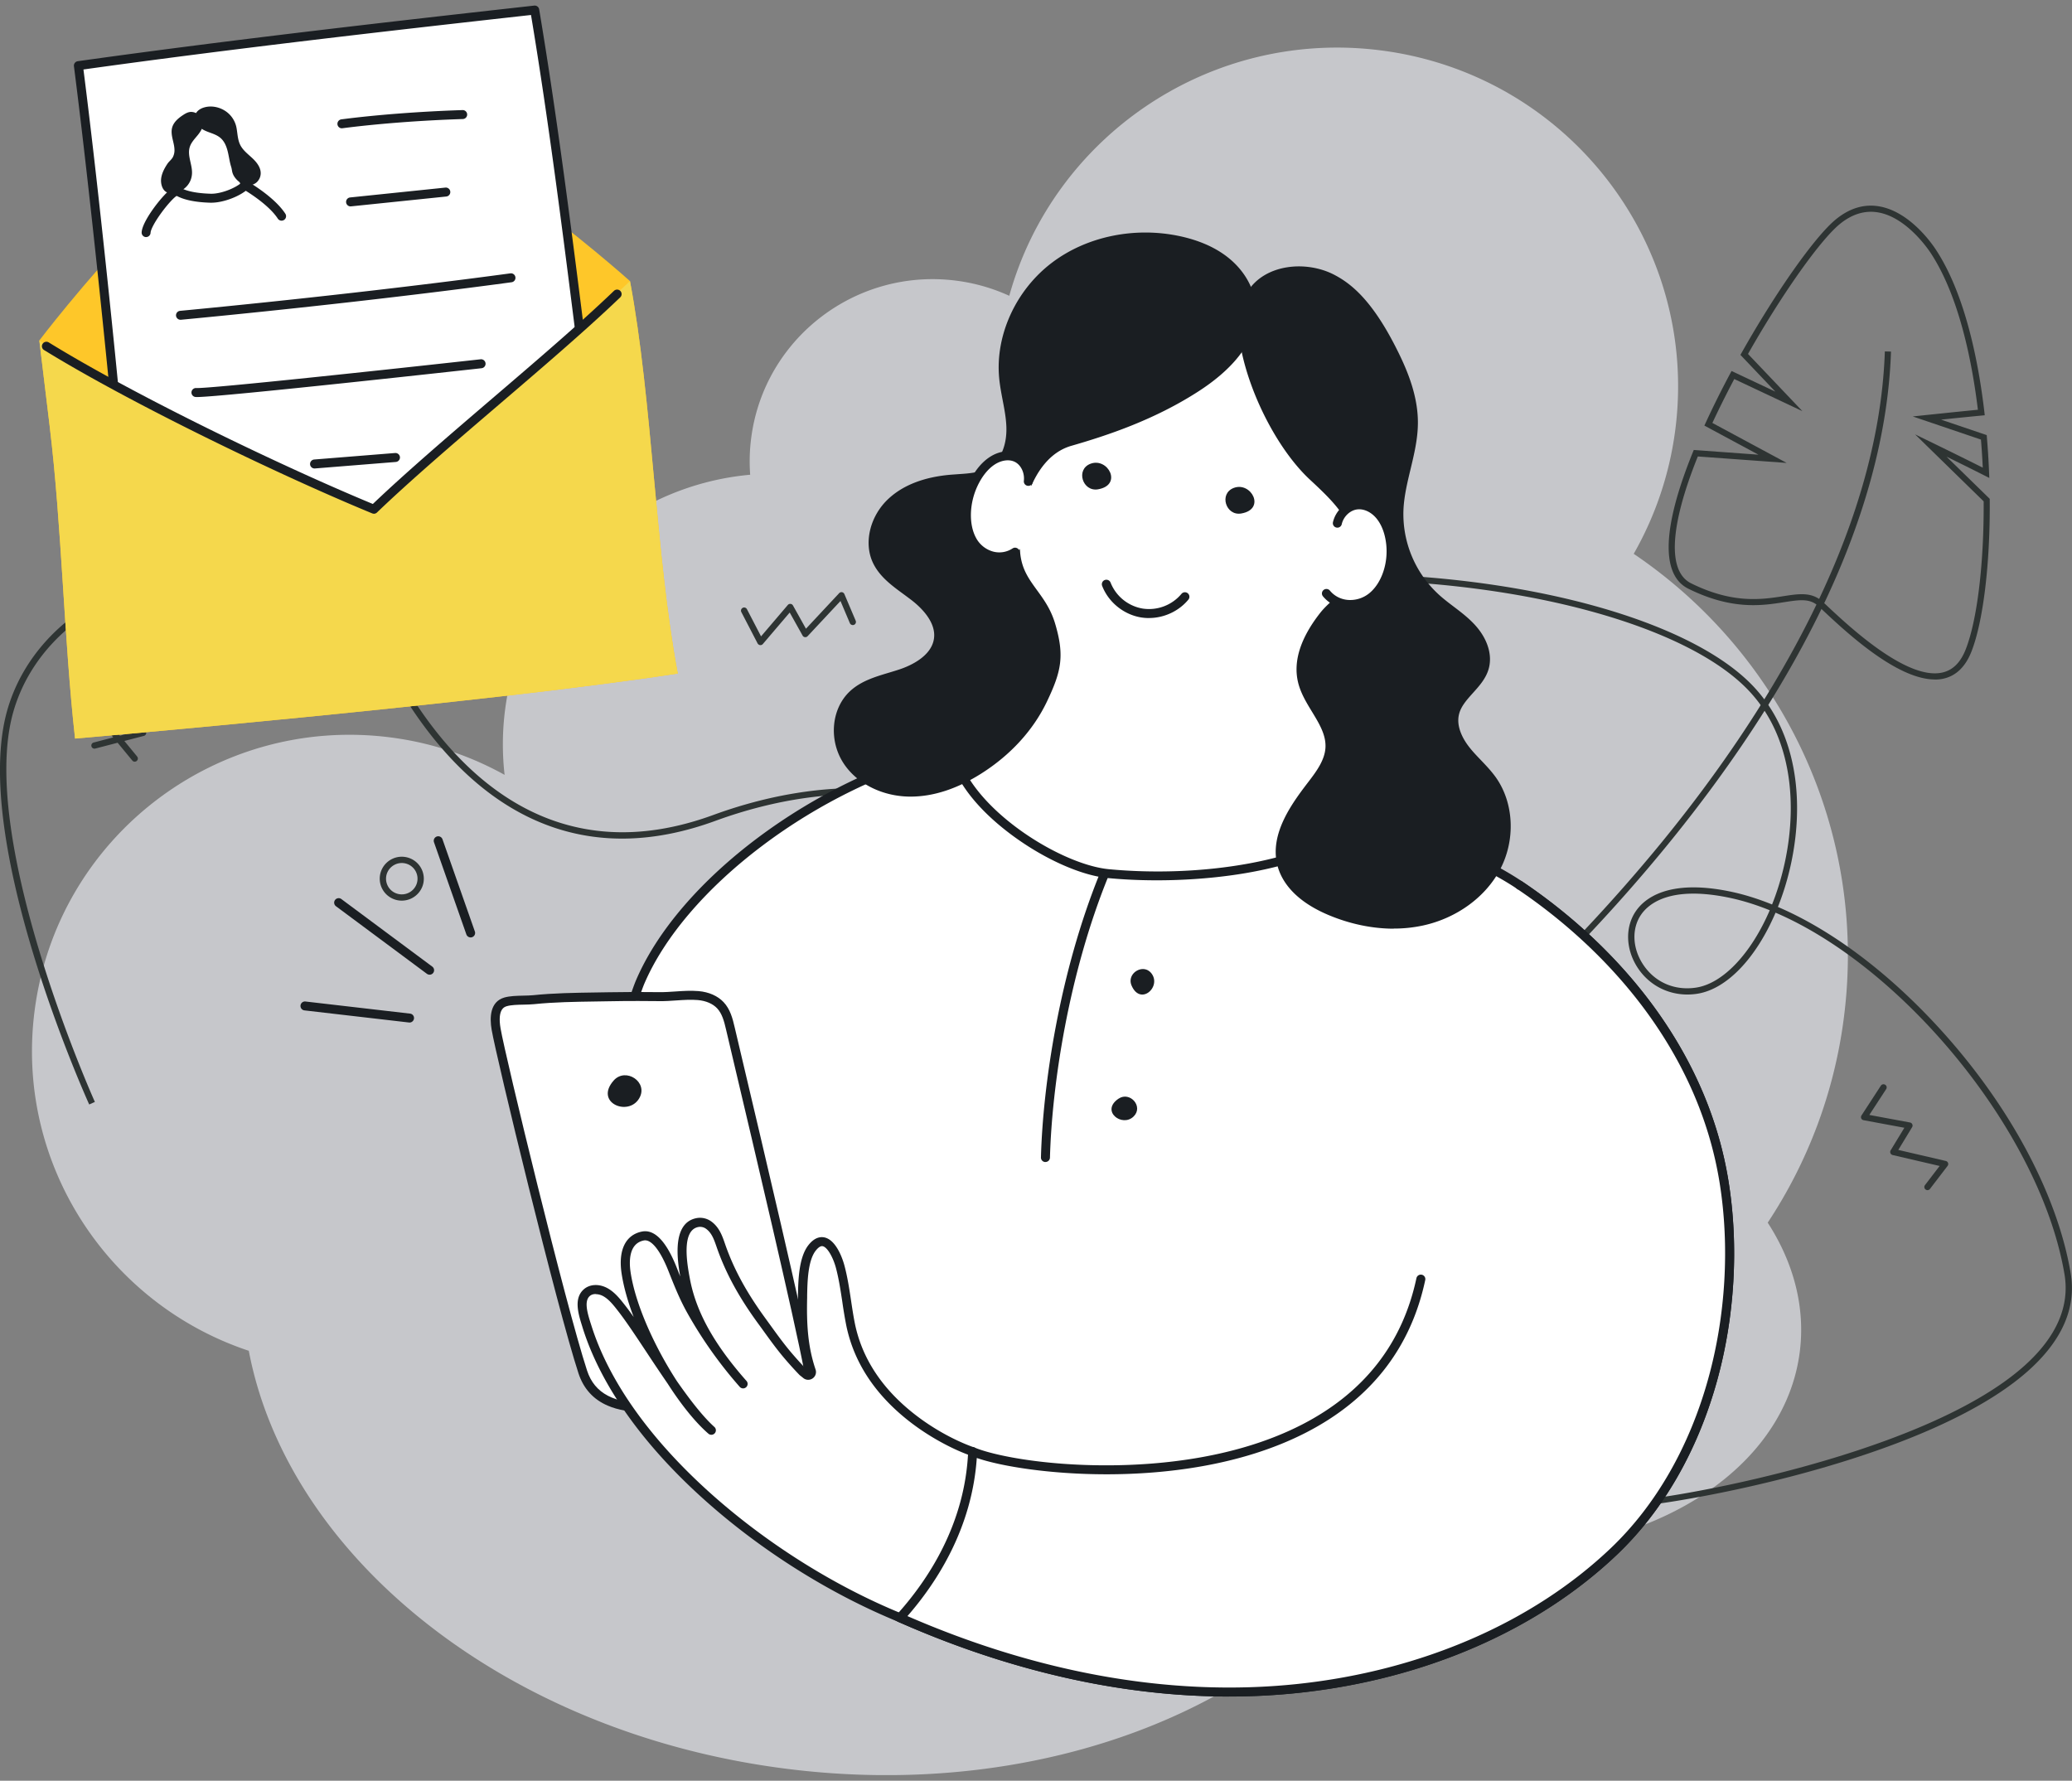 <svg width="185" height="159" fill="none" xmlns="http://www.w3.org/2000/svg"><rect width="100%" height="100%" fill="#808080" stroke="none"/><g clip-path="url(#clip0_273_4940)"><path opacity=".7" d="M164.615 90.99c2.217-16.805-5.557-32.625-18.748-41.539a30.113 30.113 0 003.702-10.995c2.185-16.573-9.542-31.77-26.197-33.946-15.219-1.99-29.28 7.59-33.259 21.902a16.337 16.337 0 00-4.707-1.347c-8.947-1.168-17.156 5.103-18.33 14.006a16.255 16.255 0 00-.096 3.319c-11.068.996-20.368 9.494-21.874 20.92a24.125 24.125 0 00-.052 5.878 28.372 28.372 0 00-10.128-3.336C19.39 63.822 5.141 74.71 3.1 90.169c-1.799 13.625 6.49 26.249 19.114 30.444 3.471 18.291 22.733 34.022 47.725 37.286 23.334 3.048 44.658-5.687 53.978-20.51a42.25 42.25 0 004.255.783c16.407 2.144 30.962-5.642 32.513-17.394.531-4.044-.542-8.03-2.853-11.607a43.028 43.028 0 006.783-18.177v-.003z" fill="#E4E6EB"/><path d="M7.964 98.619C7.532 97.66-2.604 75.009.636 63.464 2.4 57.186 8.18 52.45 15.367 51.399c8.313-1.212 16.307 2.832 21.387 10.824 4.8 7.55 13.364 15.508 26.922 10.55 5.483-2.007 10.957-2.76 15.836-2.251 1.174-3.048 3.516-6.588 7.708-10.615 6.099-5.858 19.162-9.092 34.947-8.648 14.995.419 28.314 4.178 33.936 9.576 5.142 4.938 5.031 12.82 3.208 18.552-.176.55-.366 1.082-.57 1.594 4.838 2.072 9.97 5.927 14.604 11.044 6.161 6.803 10.364 14.7 11.538 21.668.518 3.082-.77 6.02-3.826 8.735-9.784 8.679-34.899 12.48-36.226 12.102l.156-.54c1.354.358 26.425-3.577 35.838-12.109 2.801-2.539 3.982-5.264 3.505-8.095-2.117-12.583-14.317-27.372-25.799-32.293-1.737 4.065-4.358 6.831-6.993 7.24-2.162.337-4.22-.584-5.367-2.398-1.032-1.633-1.074-3.595-.103-4.993.773-1.12 2.876-2.838 8.239-1.773 1.268.25 2.58.653 3.913 1.192.2-.498.383-1.013.552-1.546 1.772-5.57 1.896-13.219-3.063-17.981-5.525-5.306-18.696-9.003-33.559-9.419-15.64-.44-28.552 2.735-34.543 8.49-4.068 3.908-6.35 7.334-7.508 10.282 2.431.306 4.704.934 6.745 1.883 3.515 1.632 5.936 4.058 7.003 7.006 1.067 2.955.256 5.367-2.224 6.618-3.022 1.526-8.025.808-10.377-2.663-1.33-1.959-4.123-6.078-1.937-12.37-4.756-.47-10.09.278-15.444 2.237-5.46 1.996-10.128 1.955-14.082.7-6.12-1.94-10.526-6.785-13.506-11.476-4.959-7.8-12.746-11.751-20.83-10.57-6.969 1.018-12.57 5.595-14.273 11.663-3.187 11.35 7.194 34.543 7.297 34.777l-.514.23.007-.003zm71.939-27.493c-2.166 6.123.531 10.102 1.816 11.992 2.19 3.227 6.845 3.894 9.655 2.474 2.197-1.11 2.908-3.27 1.948-5.927-1.012-2.807-3.332-5.12-6.713-6.69-2.024-.942-4.286-1.557-6.71-1.852l.004.003zm76.421 9.542a19.335 19.335 0 00-2.124-.55c-5.048-1.003-6.968.537-7.666 1.54-.843 1.216-.798 2.934.117 4.378 1.043 1.649 2.836 2.45 4.804 2.144 2.403-.375 4.904-3.058 6.558-6.903a24.167 24.167 0 00-1.686-.609h-.003z" fill="#2E3433"/><path d="M67.809 57.588a.298.298 0 01-.166-.137l-1.46-2.814a.282.282 0 01.5-.258l1.268 2.443 2.39-2.804a.282.282 0 01.46.045l1.159 2.075 2.966-3.175a.285.285 0 01.256-.086c.093.018.172.08.21.169l1.009 2.378a.28.28 0 01-.149.367.286.286 0 01-.37-.147l-.839-1.98-2.935 3.14a.274.274 0 01-.238.087.27.27 0 01-.21-.141l-1.15-2.058-2.4 2.814a.279.279 0 01-.246.096c-.017 0-.038-.007-.055-.01v-.004zm98.356 42.223a.3.3 0 01.038-.21l1.73-2.659a.281.281 0 01.391-.082.278.278 0 01.083.388l-1.503 2.305 3.633.674c.09.017.166.076.204.162a.272.272 0 01-.017.257l-1.233 2.031 4.241.986a.279.279 0 01.158.443l-1.571 2.052a.278.278 0 01-.394.051.274.274 0 01-.051-.391l1.308-1.708-4.195-.976a.293.293 0 01-.197-.165.285.285 0 01.017-.254l1.226-2.017-3.647-.677a.282.282 0 01-.207-.165.243.243 0 01-.017-.052l.003.007zm-50.58-32.062a1.959 1.959 0 01-1.278-2.464 1.972 1.972 0 012.476-1.272 1.96 1.96 0 011.278 2.464 1.97 1.97 0 01-2.473 1.272h-.003zm1.025-3.2a1.41 1.41 0 00-1.768.908 1.4 1.4 0 00.912 1.759 1.41 1.41 0 001.768-.907 1.4 1.4 0 00-.912-1.76zM35.276 80.325a1.959 1.959 0 01-1.278-2.464 1.97 1.97 0 012.473-1.271 1.962 1.962 0 011.278 2.463 1.973 1.973 0 01-2.476 1.272h.003zm1.026-3.2a1.41 1.41 0 00-1.768.908 1.4 1.4 0 00.911 1.76 1.41 1.41 0 001.768-.908 1.4 1.4 0 00-.911-1.76zM12.246 67.55l-1.143-1.389 1.744-.453a.275.275 0 00.2-.34.277.277 0 00-.341-.2l-1.996.52L9.4 64.1a.282.282 0 00-.434.357l1.143 1.388-1.744.454a.275.275 0 00-.2.34.275.275 0 00.186.196.265.265 0 00.155.003l1.996-.518 1.31 1.587a.282.282 0 00.13.09.274.274 0 00.263-.052.278.278 0 00.038-.395h.003zm135.328 40.466l-1.143-1.388 1.744-.453a.275.275 0 00.2-.341.276.276 0 00-.341-.199l-1.996.519-1.309-1.587a.28.28 0 00-.397-.038.278.278 0 00-.038.395l1.143 1.388-1.744.454a.274.274 0 00-.2.34.275.275 0 00.341.199l1.996-.519 1.309 1.588a.288.288 0 00.131.089.274.274 0 00.263-.051.279.279 0 00.038-.396h.003zM92.87 97.68a.298.298 0 01-.166-.137l-1.461-2.815a.282.282 0 01.5-.258l1.268 2.444 2.39-2.804a.282.282 0 01.46.045l1.16 2.075 2.966-3.175a.285.285 0 01.255-.086c.093.017.173.08.211.169l1.008 2.377a.281.281 0 01-.148.368.287.287 0 01-.37-.148l-.839-1.979-2.935 3.14a.274.274 0 01-.239.087.27.27 0 01-.21-.141l-1.15-2.058-2.4 2.814a.28.28 0 01-.245.096c-.018 0-.038-.007-.056-.01v-.004zm36.944-2.755l-.349-.423c.093-.076 9.552-7.828 19.021-19.442 8.726-10.703 19.241-26.97 19.804-43.683l.549.017c-.248 7.453-2.462 15.435-6.571 23.72-3.284 6.618-7.777 13.449-13.361 20.297-9.504 11.655-18.997 19.435-19.093 19.514z" fill="#2E3433"/><path d="M172.751 60.67c-3.398 0-7.928-4.243-9.952-6.137-.169-.158-.318-.299-.442-.412-.77-.708-1.685-.567-3.074-.35-1.958.306-4.641.721-8.529-1.2-2.483-1.226-2.345-5.45.4-12.208l.076-.186 5.778.423-4.831-2.598.107-.233a83.324 83.324 0 012.196-4.412l.124-.23 3.909 1.841-3.118-3.281.1-.176c3.087-5.473 6.541-10.37 8.399-11.906 1.219-1.003 2.514-1.405 3.85-1.185 2.963.48 5.063 3.804 5.149 3.944 2.611 4.014 3.774 10.065 4.285 14.436l.032.278-.28.027c-1.323.128-2.677.265-3.616.365l4.072 1.381.013.179c.087 1.024.156 2.092.197 3.178l.021.467-.418-.21a309.649 309.649 0 00-3.401-1.69l3.857 3.766v.114c.045 5.652-.58 10.834-1.63 13.517-.532 1.354-1.367 2.169-2.49 2.423a3.517 3.517 0 01-.787.082l.003-.007zm-10.021-6.95c.124.116.276.253.445.415 1.938 1.814 7.083 6.628 10.243 5.917.946-.213 1.633-.897 2.099-2.086 1.019-2.604 1.63-7.656 1.596-13.201l-6.123-5.98 1.523.74c.024.013 2.362 1.147 4.52 2.233a68.319 68.319 0 00-.162-2.508l-6.092-2.066 1.237-.13c.024 0 2.303-.244 4.582-.467-.521-4.289-1.668-10.082-4.171-13.93-.024-.038-2.058-3.258-4.776-3.698-1.174-.189-2.321.169-3.409 1.069-1.764 1.457-5.186 6.309-8.17 11.576l4.855 5.106-6.081-2.866a86.383 86.383 0 00-1.955 3.921l6.634 3.57-7.935-.577c-2.514 6.254-2.725 10.274-.594 11.329 3.733 1.845 6.312 1.443 8.201 1.151 1.433-.223 2.566-.399 3.533.488v-.007z" fill="#2E3433"/><path d="M122.358 73.274c-4.278-9.013-1.909-19.507-2.23-29.472-.152-4.7-2.217-9.758-5.522-13.12-3.174-3.222-8.371-4.04-12.625-2.473-4.255 1.567-7.532 5.237-9.19 9.436-2.03 5.143-2.434 10.827-3.035 16.321-.601 5.495-1.782 11.418-6.447 14.418 3.784 6.728 10.114 11.783 17.798 12.8 7.683 1.017 15.833-2.399 21.251-7.914v.004z" fill="#fff"/><path d="M103.834 81.765a21.36 21.36 0 01-2.783-.179c-7.404-.976-14-5.714-18.096-12.999a.402.402 0 01.132-.532c4.461-2.873 5.65-8.488 6.264-14.126.069-.633.135-1.268.204-1.904.51-4.876 1.04-9.92 2.856-14.521 1.792-4.543 5.314-8.154 9.424-9.666a13.33 13.33 0 016.93-.577c2.418.447 4.535 1.536 6.123 3.147 3.322 3.375 5.48 8.501 5.639 13.387.094 2.887-.041 5.86-.169 8.728-.314 7.01-.639 14.257 2.362 20.583a.395.395 0 01-.076.45 28.217 28.217 0 01-9.918 6.498c-2.942 1.133-5.967 1.71-8.892 1.71zm-19.991-13.25c3.982 6.88 10.273 11.346 17.315 12.274 3.615.477 7.518-.035 11.278-1.484a27.418 27.418 0 009.438-6.113c-2.959-6.443-2.635-13.693-2.321-20.706.128-2.86.263-5.811.17-8.67-.152-4.69-2.224-9.618-5.408-12.85-1.471-1.496-3.44-2.506-5.695-2.922a12.562 12.562 0 00-6.506.54c-3.895 1.433-7.241 4.876-8.954 9.209-1.778 4.501-2.3 9.49-2.808 14.311a327.69 327.69 0 01-.203 1.907c-.625 5.704-1.827 11.394-6.313 14.5l.007.004z" fill="#1A1E22"/><path d="M57.128 87.75c3.688-8.728 15.585-17.844 27.906-20.847.96 5.292 9.3 10.666 13.938 11.106 6.941.66 17.805-.175 23.309-5.013 0 0 8.633 2.838 13.396 6.04 9.172 6.172 16.486 15.439 18.264 26.513 1.82 11.35-1.298 24.844-9.818 32.963-7.542 7.189-17.902 11.147-28.179 12.247-12.183 1.305-24.47-1.385-35.586-6.309 0 0-16.213-7.927-22.595-23.572-7.127-17.48-.642-33.124-.642-33.124l.007-.004z" fill="#fff"/><path d="M109.753 151.484c-3.951 0-7.991-.385-12.073-1.152-5.79-1.089-11.675-2.944-17.48-5.518l-.014-.007c-.042-.021-4.151-2.048-8.982-5.968-4.462-3.622-10.48-9.653-13.81-17.813-3.712-9.109-3.691-17.707-3.018-23.314.729-6.082 2.314-9.952 2.38-10.113 3.819-9.037 15.933-18.098 28.182-21.084a.405.405 0 01.314.052.403.403 0 01.176.264c.932 5.14 9.124 10.357 13.578 10.78 7.822.745 17.971-.489 23.006-4.918a.4.4 0 01.394-.079c.356.117 8.74 2.89 13.495 6.089 4.759 3.199 8.91 7.181 12.008 11.518 3.404 4.762 5.566 9.896 6.426 15.263.929 5.78.56 12.123-1.039 17.861-1.73 6.209-4.804 11.552-8.896 15.452-7.097 6.766-17.187 11.154-28.414 12.357-2.048.22-4.13.33-6.24.33h.007zm-29.218-7.398c5.75 2.546 11.568 4.381 17.297 5.46 6.185 1.161 12.266 1.436 18.075.814 11.047-1.182 20.972-5.494 27.944-12.14 3.985-3.8 6.986-9.016 8.675-15.088 1.567-5.632 1.93-11.855 1.022-17.521-.843-5.243-2.956-10.267-6.289-14.926-3.042-4.258-7.124-8.171-11.803-11.319-4.248-2.855-11.717-5.457-13.081-5.92-2.525 2.137-6.368 3.694-11.137 4.511-3.864.66-8.347.825-12.3.447-2.404-.23-5.681-1.69-8.551-3.81-3.999-2.96-5.263-5.65-5.653-7.206-5.733 1.46-11.627 4.33-16.645 8.109-5.056 3.804-8.813 8.212-10.588 12.404-.045.107-1.62 4.004-2.327 9.93-.656 5.509-.674 13.955 2.97 22.892 3.26 7.996 9.172 13.92 13.554 17.48 4.676 3.797 8.654 5.79 8.837 5.879v.004z" fill="#1A1E22"/><path d="M72.232 122.558a6.454 6.454 0 00-.049-.265c-1.032-5.563-6.464-28.241-6.972-30.447-.172-.746-.37-1.526-.894-2.086-.5-.536-1.243-.8-1.979-.866-1.14-.1-2.317.11-3.464.096-1.509-.02-3.018-.017-4.527.01-2.241.042-4.49.032-6.72.262-.729.075-1.813-.01-2.497.196-1.05.312-.99 1.56-.839 2.429.453 2.646 5.857 24.85 7.74 30.619.894 2.739 3.466 3.241 5.977 3.186 2.655-.059 5.294-.365 7.928-.681 1.292-.154 5.923.107 6.303-1.477.076-.32.045-.65-.007-.976z" fill="#fff"/><path d="M57.677 126.094c-1.392 0-2.514-.193-3.419-.585-1.285-.553-2.162-1.525-2.607-2.882-1.944-5.959-7.318-28.135-7.753-30.675-.19-1.106-.148-2.501 1.122-2.88.49-.144 1.109-.157 1.71-.171.314-.007.614-.014.86-.038 1.844-.192 3.719-.216 5.532-.244.407-.007.815-.01 1.222-.02 1.51-.028 3.036-.031 4.538-.01.466.006.957-.028 1.43-.06.673-.047 1.37-.092 2.061-.033.922.079 1.717.433 2.238.99.577.614.798 1.425.991 2.267.093.405.36 1.526.725 3.075 1.616 6.835 5.405 22.84 6.25 27.39.018.089.035.182.05.271.054.333.096.732 0 1.134-.37 1.55-3.333 1.649-5.495 1.722-.48.017-.895.03-1.15.061-2.448.292-5.221.626-7.97.684-.118 0-.232.004-.342.004h.007zm-.763-36.715c-.85 0-1.703.006-2.552.024l-1.226.02c-1.796.028-3.654.052-5.46.24-.28.028-.594.035-.929.042-.545.01-1.112.024-1.495.138-.21.061-.853.254-.56 1.975.432 2.533 5.785 24.624 7.725 30.561.67 2.052 2.445 2.979 5.588 2.911 2.71-.059 5.463-.389 7.89-.677.287-.035.719-.048 1.22-.066 1.464-.048 4.51-.151 4.738-1.106.062-.265.027-.56-.014-.818-.014-.086-.031-.172-.045-.254-.84-4.529-4.624-20.521-6.24-27.352-.366-1.55-.632-2.67-.725-3.078-.176-.763-.356-1.43-.798-1.904-.387-.412-.995-.674-1.72-.739-.628-.055-1.264-.01-1.934.034-.49.035-.994.07-1.498.062-.65-.01-1.306-.013-1.962-.013h-.003z" fill="#1A1E22"/><path d="M54.79 96.481c1.075-1.216 3.133.145 2.283 1.588-.977 1.663-4.023.385-2.282-1.588z" fill="#1A1E22"/><path d="M71.973 122.73c.228.189.56-.042.463-.32-.712-2.106-.829-4.161-.777-6.563.027-1.278.03-3.374.856-4.426 1.233-1.566 2.21.574 2.507 1.684.45 1.68.58 3.422.922 5.123 1.516 7.519 9.314 10.869 10.902 11.381 0 0 1.7 2.103.584 9.016-.446 2.77-3.598 5.897-4.828 6.735l-2.24-.914c-11.745-4.797-24.578-15.191-27.962-26.022-.321-1.027-.756-2.316-.028-2.986.456-.416 1.17-.357 1.72-.038.549.323.97.856 1.378 1.375 2.113 2.704 5.394 8.559 8.036 10.927-2.915-2.519-6.904-9.278-7.611-14.064-.194-1.303-.056-2.962 1.491-3.278 1.306-.268 2.286 2.027 2.67 2.996.497 1.264.987 2.491 1.66 3.694a37.56 37.56 0 004.421 6.278c.066.079.135.154.204.23-2.373-2.687-4.493-5.763-5.156-9.36-.235-1.282-.87-4.66 1.074-5.041.356-.069.729.017 1.022.234.646.474.867 1.206 1.112 1.907.843 2.412 2.103 4.556 3.602 6.614.746 1.024 1.46 2.055 2.279 3.027a28.98 28.98 0 001.381 1.533s.135.103.318.251v.007z" fill="#fff"/><path d="M82.603 145.759a.399.399 0 01-.152-.031l-2.242-.914c-6.077-2.481-12.197-6.326-17.232-10.821-5.563-4.965-9.354-10.308-10.96-15.452l-.031-.103c-.346-1.103-.777-2.478.117-3.295.546-.502 1.43-.536 2.196-.086.625.364 1.085.955 1.492 1.474.249.316.511.677.788 1.065-.519-1.354-.898-2.684-1.081-3.897-.308-2.072.352-3.432 1.81-3.731 1.132-.23 2.185.859 3.124 3.244.1.254.2.512.304.769-.273-1.525-.739-4.783 1.444-5.212.462-.09.953.02 1.336.302.705.515.974 1.289 1.209 1.969l.045.13c.756 2.158 1.882 4.227 3.546 6.512l.453.625c.573.794 1.167 1.615 1.806 2.378.438.519.887 1.021 1.34 1.491l.017.014c-.677-2.192-.732-4.347-.687-6.353v-.196c.03-1.34.072-3.364.939-4.467.546-.694 1.07-.756 1.412-.687 1.133.23 1.7 2.134 1.8 2.515.276 1.031.435 2.089.59 3.117.1.67.204 1.364.338 2.034.626 3.096 2.4 5.814 5.28 8.081 2.698 2.124 5.246 2.962 5.353 2.997a.385.385 0 01.19.13c.073.093 1.8 2.323.667 9.329-.49 3.048-3.885 6.244-4.997 7a.427.427 0 01-.228.069h.014zM53.18 115.545c-.2 0-.39.055-.535.189-.518.474-.173 1.58.107 2.467l.035.106c1.564 5.003 5.273 10.223 10.73 15.095 4.968 4.436 11.008 8.23 17 10.676l2.034.828c1.291-.962 4.078-3.824 4.486-6.343.555-3.443.386-5.628.148-6.858-.197-1.017-.477-1.56-.594-1.76-1.084-.374-3.319-1.391-5.47-3.085-3.032-2.388-4.907-5.268-5.57-8.553a40.857 40.857 0 01-.345-2.072c-.152-1.003-.308-2.041-.57-3.027-.235-.883-.743-1.845-1.185-1.934-.217-.045-.455.189-.618.395-.7.893-.742 2.759-.766 3.993v.199c-.056 2.357.051 4.353.752 6.425a.69.69 0 01-.266.794.692.692 0 01-.835-.038c-.173-.144-.304-.24-.304-.244a.406.406 0 01-.045-.041 32.377 32.377 0 01-1.399-1.553c-.66-.783-1.26-1.618-1.844-2.426a60.9 60.9 0 00-.452-.622c-1.713-2.347-2.873-4.481-3.657-6.717l-.045-.131c-.218-.625-.421-1.216-.925-1.584a.898.898 0 00-.705-.162c-1.54.303-.974 3.385-.76 4.546l.007.031c.466 2.546 1.72 5.055 3.913 7.8.307.385.625.767.95 1.138.065.075.13.151.2.226a.401.401 0 11-.604.53 38.371 38.371 0 01-4.669-6.577c-.705-1.254-1.202-2.519-1.686-3.742-.742-1.883-1.55-2.886-2.213-2.752-1.347.274-1.316 1.889-1.178 2.828.442 2.965 2.197 6.748 4.14 9.738 1.144 1.639 2.304 3.15 3.343 4.085a.4.4 0 01.032.564.404.404 0 01-.567.037c-1.136-.982-2.427-2.58-3.626-4.453a178.842 178.842 0 01-1.868-2.78c-.953-1.439-1.854-2.804-2.593-3.748-.38-.488-.774-.99-1.264-1.275a1.439 1.439 0 00-.708-.203l-.01-.01z" fill="#1A1E22"/><path d="M135.68 79.032c9.172 6.172 16.486 15.439 18.264 26.513 1.82 11.35-1.298 24.844-9.818 32.963-7.542 7.189-17.901 11.147-28.178 12.247-12.184 1.305-24.47-1.385-35.587-6.309 2.628-3.148 6.182-7.536 6.486-14.837 5.352 2.305 35.613 5.281 40.016-15.401l8.817-35.176z" fill="#fff"/><path d="M109.753 151.484c-3.951 0-7.991-.385-12.073-1.152-5.79-1.089-11.675-2.944-17.48-5.518a.405.405 0 01-.232-.282.396.396 0 01.093-.35c2.76-3.051 6.11-8.058 6.382-14.587a.414.414 0 01.187-.323.41.41 0 01.373-.027c1.516.653 5.963 1.618 11.98 1.594 4.678-.017 11.471-.663 17.259-3.635 5.546-2.849 8.985-7.247 10.225-13.075a.403.403 0 01.477-.309.4.4 0 01.31.474c-1.291 6.072-4.872 10.656-10.643 13.621-5.929 3.048-12.856 3.708-17.625 3.725h-.204c-4.97 0-9.383-.701-11.569-1.457-.424 6.209-3.498 11.03-6.191 14.119 5.587 2.433 11.237 4.196 16.8 5.24 6.185 1.162 12.266 1.436 18.074.815 11.051-1.183 20.972-5.495 27.944-12.14 3.986-3.801 6.986-9.017 8.675-15.088 1.568-5.632 1.931-11.855 1.022-17.521-.842-5.244-2.956-10.267-6.288-14.927-3.042-4.257-7.124-8.17-11.803-11.318a.4.4 0 11.452-.663c4.759 3.199 8.909 7.181 12.007 11.517 3.405 4.763 5.567 9.896 6.427 15.264.929 5.779.559 12.122-1.04 17.861-1.73 6.209-4.803 11.552-8.896 15.452-7.096 6.766-17.187 11.154-28.413 12.356-2.048.22-4.13.33-6.24.33l.01.004zm-7.169-96.298c-.228 0-.452-.017-.677-.051-1.561-.248-2.935-1.354-3.501-2.825a.402.402 0 01.231-.519.405.405 0 01.522.23 3.757 3.757 0 002.876 2.32 3.776 3.776 0 003.457-1.32.402.402 0 01.625.505c-.853 1.045-2.183 1.657-3.529 1.657l-.004.003z" fill="#1A1E22"/><path d="M106.843 34.573c2.528-1.642 5.073-4.075 4.897-7.072-.093-1.6-1.001-3.089-2.245-4.11-1.243-1.02-2.797-1.614-4.375-1.934-3.757-.766-7.863 0-10.92 2.299-3.059 2.302-4.941 6.164-4.585 9.965.138 1.46.583 2.883.642 4.35.059 1.464-.37 3.075-1.582 3.907-1.05.721-2.417.7-3.688.804-1.937.158-3.923.711-5.352 2.02-1.43 1.31-2.155 3.505-1.337 5.258.653 1.401 2.083 2.24 3.312 3.185 1.23.945 2.407 2.316 2.183 3.842-.228 1.553-1.796 2.535-3.288 3.04-1.492.505-3.143.798-4.303 1.856-1.606 1.464-1.727 4.14-.535 5.958 1.191 1.818 3.436 2.78 5.615 2.787 2.179.007 4.289-.835 6.13-2 2.424-1.536 4.485-3.687 5.715-6.27 1.23-2.585 1.52-3.89.711-6.636-.825-2.8-2.904-3.58-3.15-6.487-.269-3.179.978-8.797 4.86-9.914 4.016-1.158 7.776-2.563 11.302-4.852l-.007.004z" fill="#1A1E22"/><path d="M81.307 71.13h-.035c-2.476-.01-4.755-1.148-5.95-2.97-1.364-2.078-1.098-4.92.601-6.47.97-.886 2.228-1.26 3.443-1.625.332-.1.677-.203 1.002-.313.828-.281 2.786-1.11 3.021-2.721.218-1.491-1.177-2.814-2.03-3.467-.221-.168-.453-.34-.677-.505-1.07-.783-2.176-1.591-2.752-2.831-.836-1.794-.235-4.2 1.43-5.722 1.325-1.216 3.207-1.93 5.59-2.123l.57-.041c1.043-.07 2.12-.141 2.925-.694.946-.65 1.471-1.98 1.409-3.564-.031-.783-.176-1.55-.332-2.36-.12-.64-.248-1.3-.31-1.97-.36-3.83 1.502-7.882 4.744-10.321 3.056-2.3 7.259-3.186 11.244-2.375 1.848.378 3.381 1.055 4.552 2.02 1.422 1.169 2.293 2.774 2.389 4.399.194 3.292-2.655 5.859-5.079 7.432l-.221-.337.221.337c-3.958 2.57-8.178 3.969-11.41 4.9-2.027.584-3.143 2.467-3.723 3.945-.797 2.03-.96 4.199-.846 5.55.128 1.497.763 2.367 1.495 3.377.615.845 1.254 1.718 1.64 3.034.837 2.842.55 4.22-.735 6.917-1.212 2.546-3.239 4.773-5.864 6.436-2.158 1.367-4.282 2.061-6.312 2.061zm20.951-49.563c-2.86 0-5.65.873-7.818 2.505-3.025 2.274-4.762 6.044-4.427 9.607.058.629.18 1.271.3 1.893.152.804.31 1.633.345 2.478.073 1.859-.583 3.45-1.754 4.254-.987.677-2.175.756-3.325.835-.187.014-.373.024-.556.041-2.2.179-3.92.825-5.115 1.917-1.212 1.11-2.027 3.114-1.243 4.797.49 1.052 1.468 1.766 2.5 2.522.228.169.466.34.69.516 2.194 1.687 2.48 3.226 2.335 4.216-.124.849-.749 2.412-3.556 3.364-.342.117-.691.22-1.03.323-1.18.354-2.296.687-3.132 1.45-1.395 1.271-1.605 3.714-.47 5.443 1.05 1.598 3.07 2.597 5.28 2.604h.032c1.875 0 3.854-.653 5.88-1.938 2.498-1.584 4.421-3.694 5.567-6.102 1.206-2.533 1.458-3.739.691-6.35-.349-1.182-.943-2-1.52-2.79-.738-1.01-1.498-2.059-1.647-3.78-.155-1.838.187-4.103.898-5.91.93-2.36 2.397-3.89 4.251-4.423 6.054-1.745 9.165-3.484 11.196-4.8 2.245-1.457 4.886-3.807 4.714-6.714-.083-1.402-.846-2.797-2.1-3.824-1.07-.88-2.483-1.502-4.203-1.852a13.849 13.849 0 00-2.78-.279l-.003-.003z" fill="#1A1E22"/><path d="M121.957 49.812c.601 2.044-2.441 3.474-3.76 5.154-1.32 1.68-2.407 3.804-1.907 5.876.508 2.106 2.576 3.773 2.456 5.938-.066 1.202-.815 2.247-1.547 3.206-1.624 2.12-3.426 4.624-2.749 7.205.528 2.014 2.445 3.36 4.375 4.165 2.566 1.072 5.453 1.498 8.171.9 2.717-.598 5.238-2.285 6.554-4.725 1.316-2.44 1.288-5.621-.318-7.882-.69-.973-1.623-1.746-2.358-2.684-.736-.938-1.278-2.15-.978-3.302.404-1.567 2.186-2.47 2.639-4.02.376-1.282-.28-2.663-1.199-3.64-.918-.971-2.092-1.67-3.09-2.566-2.235-2.01-3.492-5.048-3.326-8.04.142-2.581 1.278-5.051 1.285-7.636.007-2.398-.957-4.686-2.062-6.817-1.24-2.391-2.79-4.79-5.183-6.04-2.393-1.251-5.816-.908-7.238 1.38-.912 1.468-.819 3.334-.467 5.021.805 3.824 3.126 8.587 5.995 11.246 2.715 2.52 3.668 3.677 4.718 7.264l-.011-.003z" fill="#1A1E22"/><path d="M124.45 82.922c-1.895 0-3.881-.405-5.784-1.199-3.198-1.333-4.272-3.147-4.607-4.432-.756-2.883 1.396-5.69 2.818-7.55.739-.965 1.406-1.92 1.468-2.986.062-1.123-.549-2.13-1.198-3.198-.501-.822-1.016-1.67-1.247-2.626-.452-1.876.214-3.965 1.982-6.216.442-.56 1.057-1.089 1.651-1.6 1.222-1.052 2.379-2.045 2.041-3.197-1.043-3.56-1.982-4.649-4.607-7.081-2.711-2.512-5.221-7.227-6.112-11.46-.473-2.254-.304-3.993.514-5.312 1.568-2.522 5.28-2.825 7.767-1.526 1.364.715 3.204 2.065 5.356 6.213 1.046 2.017 2.113 4.426 2.106 7.003-.003 1.422-.338 2.807-.659 4.15-.277 1.148-.56 2.334-.625 3.505a9.752 9.752 0 003.194 7.721c.401.361.846.701 1.278 1.028.628.477 1.274.969 1.833 1.563 1.181 1.25 1.665 2.752 1.292 4.024-.249.852-.832 1.501-1.399 2.13-.542.605-1.056 1.175-1.236 1.876-.304 1.179.435 2.357.905 2.955.318.41.691.798 1.05 1.172.455.478.925.97 1.322 1.526 1.641 2.309 1.779 5.645.346 8.302-1.313 2.436-3.865 4.277-6.824 4.927a12.25 12.25 0 01-2.628.278l.003.01zm-8.495-58.341c-1.557 0-3.084.594-3.902 1.907-.708 1.137-.843 2.683-.414 4.728.86 4.089 3.273 8.624 5.874 11.036 2.693 2.499 3.733 3.705 4.827 7.443.484 1.646-.987 2.91-2.286 4.027-.59.509-1.15.986-1.543 1.488-1.105 1.409-2.321 3.512-1.834 5.536.2.831.684 1.625 1.15 2.395.684 1.123 1.388 2.285 1.312 3.656-.072 1.292-.846 2.402-1.63 3.426-1.757 2.295-3.287 4.549-2.68 6.862.291 1.11 1.247 2.69 4.141 3.896 2.656 1.107 5.47 1.42 7.929.88 2.731-.602 5.083-2.292 6.285-4.526 1.291-2.395 1.174-5.394-.294-7.463-.362-.508-.791-.962-1.246-1.436a17.201 17.201 0 01-1.102-1.23c-.559-.715-1.44-2.138-1.05-3.65.232-.89.832-1.56 1.416-2.212.528-.588 1.029-1.145 1.226-1.822.29-.996-.124-2.209-1.105-3.25-.515-.547-1.109-.997-1.737-1.474a22.577 22.577 0 01-1.33-1.069 10.562 10.562 0 01-3.456-8.36c.069-1.244.362-2.467.645-3.65.325-1.356.632-2.638.636-3.964.007-2.406-1.015-4.705-2.017-6.636-1.143-2.202-2.631-4.621-5.014-5.869a6.152 6.152 0 00-2.808-.673l.007.003zm-22.613 79.178h-.01a.401.401 0 01-.39-.413c.172-6.439 1.647-16.493 5.273-25.4a.403.403 0 01.746.303c-3.585 8.807-5.042 18.751-5.215 25.118a.402.402 0 01-.4.388l-.004.004zm7.691-15.762c-.477-1.117 1.112-2.058 1.82-1.02.811 1.195-1.043 2.831-1.82 1.02z" fill="#1A1E22"/><path d="M110.824 45.85c-1.375.237-2.014-1.776-.663-2.285 1.554-.584 2.893 1.904.663 2.285zm-12.791-2.158c-1.375.233-2.014-1.777-.663-2.285 1.554-.584 2.893 1.903.663 2.285zM99.872 98.1c1.012-.68 2.245.697 1.35 1.584-1.025 1.02-2.99-.482-1.35-1.585z" fill="#1A1E22"/><path d="M119.412 46.715c.203-.883.949-1.536 1.733-1.629.784-.093 1.568.32 2.1.983s.825 1.553.925 2.457c.197 1.738-.362 3.645-1.588 4.697-1.226 1.051-3.112 1.027-4.148-.237 0 0-1.125-.76-.725-3.33.37-2.381 1.706-2.944 1.706-2.944l-.003.003z" fill="#fff"/><path d="M120.562 54.378a2.72 2.72 0 01-.29-.014 3.13 3.13 0 01-2.152-1.12.4.4 0 01.056-.563.405.405 0 01.566.055c.394.48.963.776 1.599.831a2.7 2.7 0 001.975-.646c1.06-.907 1.644-2.656 1.45-4.35-.072-.636-.276-1.543-.842-2.25-.47-.588-1.136-.908-1.737-.836-.646.076-1.23.633-1.388 1.32a.401.401 0 01-.484.299.399.399 0 01-.3-.481c.238-1.02 1.091-1.818 2.079-1.935.891-.106 1.809.316 2.462 1.13.687.856.929 1.921 1.012 2.66.221 1.976-.456 3.959-1.727 5.044a3.531 3.531 0 01-2.279.85v.006z" fill="#1A1E22"/><path d="M91.814 42.98c.107-.91-.353-1.769-1.033-2.102-.677-.334-1.526-.182-2.224.285-.698.467-1.26 1.23-1.65 2.065-.754 1.608-.874 3.611-.111 5 .763 1.391 2.476 1.958 3.833 1.072 0 0 1.27-.375 1.758-2.966.449-2.398-.573-3.357-.573-3.357v.004z" fill="#fff"/><path d="M89.227 50.128c-.239 0-.48-.031-.722-.09a3.28 3.28 0 01-2.062-1.618c-.79-1.44-.75-3.543.1-5.36.318-.684.888-1.622 1.79-2.227.866-.58 1.847-.697 2.627-.313.86.423 1.375 1.457 1.254 2.509a.398.398 0 01-.446.35.397.397 0 01-.352-.443c.083-.711-.26-1.426-.812-1.697-.51-.251-1.208-.152-1.82.257-.59.395-1.112 1.055-1.509 1.9-.735 1.57-.784 3.437-.124 4.64a2.47 2.47 0 001.55 1.222 2.152 2.152 0 001.71-.291.403.403 0 01.556.116.398.398 0 01-.117.553 2.956 2.956 0 01-1.623.492zM36.566 91.299h-.048l-9.32-1.079a.4.4 0 11.093-.794l9.32 1.08c.22.023.38.223.352.442a.403.403 0 01-.4.354l.003-.003zm1.792-4.268a.422.422 0 01-.241-.079l-8.119-6.033a.4.4 0 01-.083-.56.404.404 0 01.563-.083l8.119 6.034a.4.4 0 01-.239.721zm3.662-3.329a.403.403 0 01-.38-.268l-2.891-8.23a.401.401 0 01.76-.261l2.89 8.23a.398.398 0 01-.249.508.46.46 0 01-.13.025v-.004z" fill="#1A1E22"/><path d="M4.44 38.088l-.928-7.69S19.069 9.894 28.172 8.822c8.792-1.038 28.079 16.28 28.079 16.28 2.01 10.697 2.255 24.339 4.264 35.035-17.176 2.656-53.812 5.81-53.812 5.81-.998-8.985-1.178-18.884-2.262-27.86z" fill="#FEC729"/><path d="M11.528 44.478C9.812 33.675 8.576 18.127 7.008 5.863 20.268 4.001 34.43 2.38 47.743.901c2.03 12.082 3.626 25.747 5.187 37.897a30.74 30.74 0 01-3.671 3.557c-9.552 7.848-23.213 10.487-35.037 3.81a34.67 34.67 0 01-2.694-1.687z" fill="#fff"/><path d="M52.877 38.799a.399.399 0 01-.397-.35 3566.55 3566.55 0 01-.919-7.248c-1.253-9.964-2.548-20.259-4.15-29.863-12.306 1.371-26.485 2.983-39.96 4.866 1.537 12.084 3.08 27.96 3.095 28.12a.402.402 0 01-.801.076c-.018-.161-1.593-16.37-3.143-28.488a.4.4 0 01.342-.447C20.685 3.537 35.185 1.895 47.697.5a.402.402 0 01.442.333c1.633 9.724 2.95 20.17 4.22 30.269.3 2.391.611 4.865.919 7.243a.4.4 0 01-.35.447h-.051v.007z" fill="#1A1E22"/><path d="M30.527 11.457a.399.399 0 01-.397-.35.405.405 0 01.349-.45c3.146-.41 7.09-.708 10.82-.828a.4.4 0 11.024.8c-3.706.117-7.619.416-10.74.821h-.052l-.004.007zM17.573 35.449h-.069a.401.401 0 11.031-.8c1.326.044 17.174-1.66 25.372-2.568a.403.403 0 01.445.354.402.402 0 01-.355.444c-.96.106-23.234 2.573-25.417 2.573l-.006-.003zm13.73-17.019a.401.401 0 01-.041-.8l8.485-.878a.401.401 0 11.083.797l-8.485.877h-.042v.003zm-3.218 23.4a.401.401 0 01-.4-.368.406.406 0 01.37-.433l7.22-.58a.407.407 0 01.435.367.406.406 0 01-.37.433l-7.22.58h-.035zM16.117 28.552a.403.403 0 01-.4-.36.401.401 0 01.362-.437c10.118-.962 21.145-2.216 29.488-3.347a.4.4 0 01.452.344.398.398 0 01-.345.45c-8.357 1.134-19.39 2.388-29.522 3.35h-.038.003z" fill="#1A1E22"/><path d="M13.046 20.77c.025-.856 1.907-3.278 2.539-3.625.939-.516.37-3.371.497-4.42.128-1.047.967-2.205 2.11-2.322 1.026-.107 2.023.718 2.403 1.598.38.88.916 3.116 1.306 4.542 0 0 2.296 1.306 3.239 2.76L13.043 20.77h.003z" fill="#fff"/><path d="M13.047 21.171h-.01a.403.403 0 01-.39-.412c.03-1.055 2.047-3.584 2.745-3.965.435-.237.352-1.787.304-2.711-.031-.564-.055-1.052-.014-1.406.145-1.202 1.112-2.532 2.47-2.673 1.26-.13 2.389.852 2.814 1.838.293.684.652 2.055 1.001 3.381l.28 1.059c.535.323 2.376 1.488 3.232 2.804a.4.4 0 01-.12.553.403.403 0 01-.557-.12c-.877-1.35-3.077-2.615-3.1-2.63a.413.413 0 01-.19-.24c-.1-.367-.211-.783-.325-1.223-.325-1.237-.691-2.639-.964-3.268-.31-.721-1.16-1.443-1.992-1.357-.947.096-1.648 1.1-1.755 1.972-.034.282-.01.76.018 1.265.072 1.395.155 2.976-.719 3.453-.217.12-.787.715-1.367 1.509-.656.9-.957 1.54-.964 1.78a.402.402 0 01-.4.388l.003.003z" fill="#1A1E22"/><path d="M18.87 18.1h-.077c-1.198-.032-2.783-.228-3.508-.977a.4.4 0 01.01-.567.405.405 0 01.57.01c.414.427 1.488.691 2.952.733.867.024 2.207-.478 2.815-1.049a.405.405 0 01.57.018.4.4 0 01-.018.567c-.742.697-2.237 1.264-3.311 1.264h-.004z" fill="#1A1E22"/><path d="M23.033 16.151a1.09 1.09 0 00.242-.612c.038-.543-.331-1.027-.725-1.398-.397-.375-.853-.708-1.098-1.196-.225-.447-.239-.965-.322-1.457a2.31 2.31 0 00-1.098-1.632c-.524-.313-1.174-.433-1.76-.275-.287.076-.564.224-.733.464-.287.416-.045 1.003.297 1.316.577.526 1.45.485 1.996 1.1.411.467.521 1.116.639 1.725.045.247.1.494.176.732.059.188.062.377.128.56.145.408.51.762.887.962.38.199.905.13 1.23-.141.052-.045.1-.093.145-.148h-.004z" fill="#1A1E22"/><path d="M14.94 17.192c.269.107.573.082.849-.003.767-.248 1.316-.873 1.354-1.694.038-.798-.439-1.605-.2-2.368.127-.405.434-.722.704-1.051.252-.31.487-.674.487-1.066v-.079c-.045-.536-.667-1.02-1.205-.927-.214.037-.404.15-.584.268-.418.275-.832.622-.97 1.103-.094.326-.045.673.027 1.003.073.33.17.66.176.996a1.32 1.32 0 01-.162.688c-.124.21-.328.354-.466.56-.27.405-.518.87-.566 1.36-.042.44.11 1.035.559 1.21h-.003z" fill="#1A1E22"/><path d="M4.44 38.088l-.928-7.69c7 4.848 29.874 15.074 29.874 15.074s19.325-16.985 22.861-20.37c2.01 10.697 2.255 24.339 4.265 35.035-17.177 2.656-53.813 5.81-53.813 5.81-.998-8.985-1.177-18.884-2.262-27.86h.004z" fill="#F5D84C"/><path d="M33.387 45.87a.418.418 0 01-.155-.03c-8.372-3.45-21.618-9.85-29.298-14.585a.397.397 0 01-.131-.55.401.401 0 01.552-.13C11.925 35.245 24.94 41.54 33.29 45c2.956-2.821 6.883-6.185 10.685-9.44 3.874-3.315 7.884-6.748 10.843-9.59a.405.405 0 01.57.01.4.4 0 01-.01.568c-2.978 2.86-6.993 6.299-10.878 9.622-3.875 3.316-7.88 6.745-10.84 9.59a.407.407 0 01-.28.114l.007-.004z" fill="#1A1E22"/></g><defs><clipPath id="clip0_273_4940"><path fill="#fff" transform="translate(0 .5)" d="M0 0h185v158H0z"/></clipPath></defs></svg>